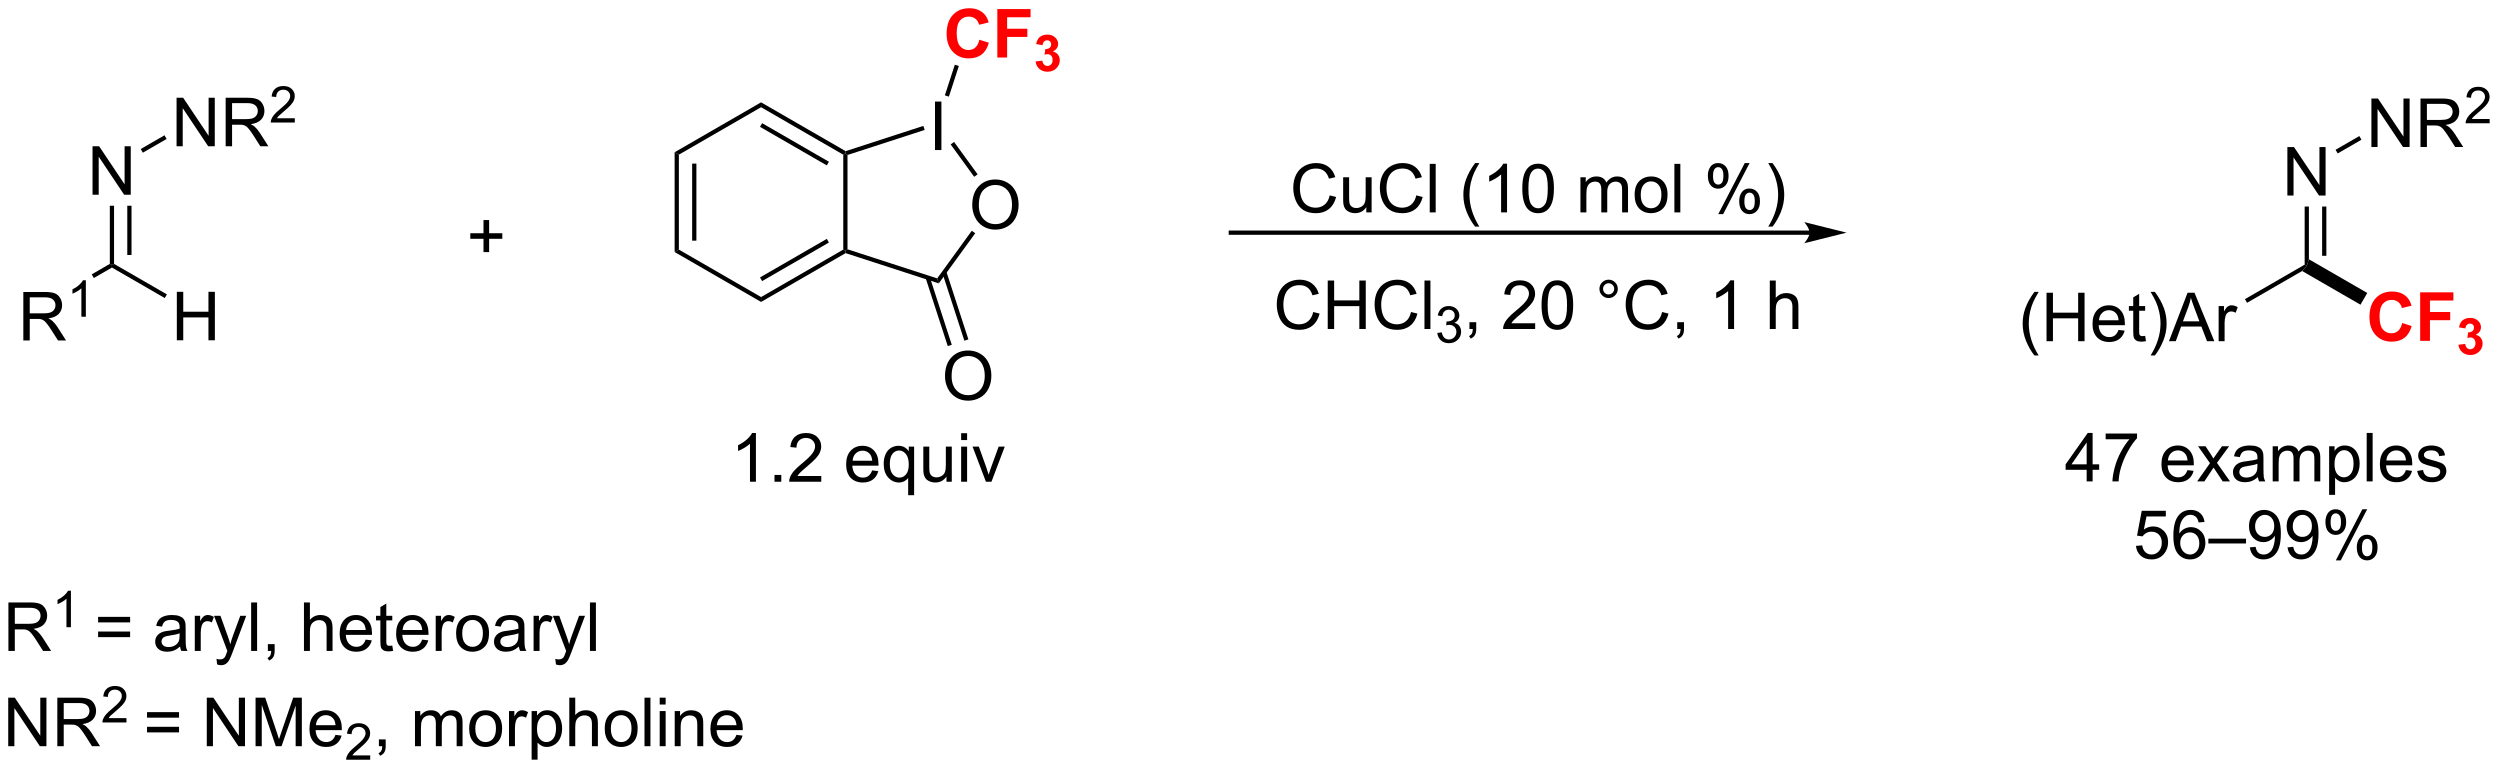<?xml version="1.0" encoding="UTF-8"?>
<!DOCTYPE svg PUBLIC '-//W3C//DTD SVG 1.0//EN'
          'http://www.w3.org/TR/2001/REC-SVG-20010904/DTD/svg10.dtd'>
<svg stroke-dasharray="none" shape-rendering="auto" xmlns="http://www.w3.org/2000/svg" font-family="'Dialog'" text-rendering="auto" width="810" fill-opacity="1" color-interpolation="auto" color-rendering="auto" preserveAspectRatio="xMidYMid meet" font-size="12px" viewBox="0 0 810 249" fill="black" xmlns:xlink="http://www.w3.org/1999/xlink" stroke="black" image-rendering="auto" stroke-miterlimit="10" stroke-linecap="square" stroke-linejoin="miter" font-style="normal" stroke-width="1" height="249" stroke-dashoffset="0" font-weight="normal" stroke-opacity="1"
><!--Generated by the Batik Graphics2D SVG Generator--><defs id="genericDefs"
  /><g
  ><defs id="defs1"
    ><clipPath clipPathUnits="userSpaceOnUse" id="clipPath1"
      ><path d="M1.273 1.614 L304.758 1.614 L304.758 94.916 L1.273 94.916 L1.273 1.614 Z"
      /></clipPath
      ><clipPath clipPathUnits="userSpaceOnUse" id="clipPath2"
      ><path d="M-0.363 22.114 L-0.363 112.822 L294.684 112.822 L294.684 22.114 Z"
      /></clipPath
    ></defs
    ><g transform="scale(2.667,2.667) translate(-1.273,-1.614) matrix(1.029,0,0,1.029,1.646,-21.133)"
    ><path d="M245.991 78.943 L245.991 77.571 L243.506 77.571 L243.506 76.928 L246.121 73.217 L246.694 73.217 L246.694 76.928 L247.467 76.928 L247.467 77.571 L246.694 77.571 L246.694 78.943 L245.991 78.943 ZM245.991 76.928 L245.991 74.344 L244.199 76.928 L245.991 76.928 ZM248.234 73.967 L248.234 73.29 L251.94 73.29 L251.94 73.837 Q251.393 74.42 250.857 75.386 Q250.32 76.35 250.026 77.368 Q249.815 78.087 249.758 78.943 L249.034 78.943 Q249.047 78.266 249.299 77.311 Q249.554 76.352 250.029 75.464 Q250.502 74.576 251.039 73.967 L248.234 73.967 ZM257.893 77.607 L258.62 77.696 Q258.448 78.334 257.982 78.686 Q257.518 79.037 256.797 79.037 Q255.885 79.037 255.351 78.477 Q254.82 77.915 254.82 76.904 Q254.82 75.857 255.359 75.279 Q255.898 74.701 256.758 74.701 Q257.588 74.701 258.114 75.269 Q258.643 75.834 258.643 76.86 Q258.643 76.922 258.64 77.047 L255.547 77.047 Q255.586 77.732 255.932 78.097 Q256.281 78.459 256.799 78.459 Q257.187 78.459 257.461 78.256 Q257.734 78.053 257.893 77.607 ZM255.586 76.469 L257.901 76.469 Q257.854 75.946 257.635 75.686 Q257.299 75.279 256.765 75.279 Q256.281 75.279 255.95 75.605 Q255.62 75.928 255.586 76.469 ZM259.035 78.943 L260.551 76.787 L259.147 74.795 L260.027 74.795 L260.663 75.766 Q260.842 76.045 260.952 76.232 Q261.123 75.975 261.269 75.774 L261.967 74.795 L262.808 74.795 L261.373 76.748 L262.918 78.943 L262.053 78.943 L261.202 77.654 L260.975 77.305 L259.887 78.943 L259.035 78.943 ZM266.209 78.43 Q265.819 78.764 265.457 78.902 Q265.098 79.037 264.683 79.037 Q263.998 79.037 263.631 78.704 Q263.264 78.368 263.264 77.85 Q263.264 77.545 263.402 77.292 Q263.543 77.04 263.767 76.889 Q263.991 76.735 264.272 76.657 Q264.48 76.602 264.897 76.553 Q265.748 76.451 266.152 76.311 Q266.155 76.165 266.155 76.126 Q266.155 75.696 265.957 75.521 Q265.686 75.282 265.155 75.282 Q264.66 75.282 264.423 75.456 Q264.186 75.631 264.074 76.071 L263.387 75.977 Q263.48 75.537 263.694 75.266 Q263.91 74.993 264.316 74.847 Q264.723 74.701 265.256 74.701 Q265.788 74.701 266.118 74.826 Q266.452 74.951 266.608 75.141 Q266.764 75.329 266.827 75.618 Q266.863 75.797 266.863 76.266 L266.863 77.204 Q266.863 78.186 266.907 78.446 Q266.952 78.704 267.084 78.943 L266.35 78.943 Q266.241 78.725 266.209 78.43 ZM266.152 76.86 Q265.769 77.016 265.004 77.126 Q264.569 77.188 264.389 77.266 Q264.209 77.344 264.111 77.495 Q264.014 77.646 264.014 77.829 Q264.014 78.11 264.228 78.297 Q264.441 78.485 264.85 78.485 Q265.256 78.485 265.571 78.308 Q265.889 78.131 266.038 77.821 Q266.152 77.584 266.152 77.118 L266.152 76.86 ZM267.953 78.943 L267.953 74.795 L268.581 74.795 L268.581 75.376 Q268.776 75.071 269.099 74.886 Q269.424 74.701 269.838 74.701 Q270.299 74.701 270.594 74.894 Q270.89 75.084 271.01 75.428 Q271.502 74.701 272.291 74.701 Q272.909 74.701 273.239 75.042 Q273.573 75.383 273.573 76.094 L273.573 78.943 L272.875 78.943 L272.875 76.329 Q272.875 75.907 272.805 75.722 Q272.737 75.537 272.557 75.425 Q272.377 75.311 272.135 75.311 Q271.698 75.311 271.409 75.602 Q271.12 75.891 271.12 76.532 L271.12 78.943 L270.416 78.943 L270.416 76.248 Q270.416 75.779 270.245 75.545 Q270.073 75.311 269.682 75.311 Q269.385 75.311 269.133 75.467 Q268.883 75.623 268.768 75.925 Q268.656 76.225 268.656 76.79 L268.656 78.943 L267.953 78.943 ZM274.617 80.534 L274.617 74.795 L275.258 74.795 L275.258 75.334 Q275.484 75.016 275.768 74.86 Q276.055 74.701 276.461 74.701 Q276.992 74.701 277.398 74.975 Q277.805 75.248 278.01 75.745 Q278.219 76.243 278.219 76.837 Q278.219 77.475 277.989 77.985 Q277.76 78.493 277.325 78.766 Q276.89 79.037 276.409 79.037 Q276.057 79.037 275.779 78.889 Q275.5 78.74 275.32 78.514 L275.32 80.534 L274.617 80.534 ZM275.252 76.891 Q275.252 77.693 275.575 78.076 Q275.901 78.459 276.362 78.459 Q276.831 78.459 277.164 78.063 Q277.5 77.665 277.5 76.834 Q277.5 76.04 277.172 75.646 Q276.846 75.251 276.393 75.251 Q275.945 75.251 275.599 75.672 Q275.252 76.092 275.252 76.891 ZM279.051 78.943 L279.051 73.217 L279.754 73.217 L279.754 78.943 L279.051 78.943 ZM283.682 77.607 L284.409 77.696 Q284.237 78.334 283.771 78.686 Q283.307 79.037 282.586 79.037 Q281.674 79.037 281.14 78.477 Q280.609 77.915 280.609 76.904 Q280.609 75.857 281.148 75.279 Q281.687 74.701 282.547 74.701 Q283.377 74.701 283.904 75.269 Q284.432 75.834 284.432 76.86 Q284.432 76.922 284.43 77.047 L281.336 77.047 Q281.375 77.732 281.721 78.097 Q282.07 78.459 282.588 78.459 Q282.976 78.459 283.25 78.256 Q283.523 78.053 283.682 77.607 ZM281.375 76.469 L283.69 76.469 Q283.643 75.946 283.424 75.686 Q283.088 75.279 282.555 75.279 Q282.07 75.279 281.739 75.605 Q281.409 75.928 281.375 76.469 ZM285.012 77.704 L285.707 77.594 Q285.764 78.014 286.032 78.238 Q286.301 78.459 286.78 78.459 Q287.264 78.459 287.498 78.261 Q287.733 78.063 287.733 77.797 Q287.733 77.561 287.527 77.422 Q287.381 77.329 286.808 77.186 Q286.035 76.99 285.736 76.847 Q285.436 76.704 285.282 76.454 Q285.129 76.201 285.129 75.896 Q285.129 75.618 285.254 75.383 Q285.381 75.146 285.6 74.99 Q285.764 74.868 286.048 74.784 Q286.332 74.701 286.655 74.701 Q287.144 74.701 287.512 74.842 Q287.881 74.982 288.056 75.222 Q288.233 75.462 288.301 75.865 L287.613 75.959 Q287.566 75.639 287.34 75.459 Q287.116 75.279 286.707 75.279 Q286.223 75.279 286.014 75.441 Q285.808 75.6 285.808 75.813 Q285.808 75.951 285.894 76.061 Q285.98 76.172 286.163 76.248 Q286.269 76.287 286.785 76.428 Q287.53 76.626 287.824 76.753 Q288.121 76.881 288.288 77.123 Q288.457 77.365 288.457 77.725 Q288.457 78.076 288.251 78.386 Q288.045 78.696 287.657 78.868 Q287.272 79.037 286.785 79.037 Q285.975 79.037 285.551 78.701 Q285.129 78.365 285.012 77.704 Z" stroke="none" clip-path="url(#clipPath2)"
    /></g
    ><g transform="matrix(2.743,0,0,2.743,0.995,-60.657)"
    ><path d="M251.935 86.593 L252.672 86.531 Q252.756 87.07 253.053 87.341 Q253.352 87.612 253.774 87.612 Q254.282 87.612 254.633 87.229 Q254.985 86.846 254.985 86.213 Q254.985 85.612 254.646 85.265 Q254.31 84.916 253.763 84.916 Q253.422 84.916 253.149 85.073 Q252.875 85.226 252.719 85.471 L252.06 85.385 L252.615 82.445 L255.462 82.445 L255.462 83.117 L253.178 83.117 L252.868 84.656 Q253.383 84.296 253.951 84.296 Q254.701 84.296 255.217 84.817 Q255.732 85.335 255.732 86.151 Q255.732 86.929 255.279 87.494 Q254.727 88.192 253.774 88.192 Q252.993 88.192 252.498 87.755 Q252.006 87.315 251.935 86.593 ZM260.033 83.768 L259.333 83.823 Q259.239 83.408 259.067 83.221 Q258.783 82.921 258.364 82.921 Q258.028 82.921 257.775 83.109 Q257.442 83.351 257.249 83.817 Q257.059 84.281 257.051 85.14 Q257.307 84.752 257.674 84.565 Q258.041 84.377 258.442 84.377 Q259.145 84.377 259.64 84.895 Q260.135 85.414 260.135 86.234 Q260.135 86.773 259.9 87.237 Q259.668 87.698 259.262 87.945 Q258.856 88.192 258.34 88.192 Q257.463 88.192 256.908 87.546 Q256.353 86.898 256.353 85.414 Q256.353 83.752 256.965 82.999 Q257.502 82.343 258.408 82.343 Q259.083 82.343 259.515 82.724 Q259.947 83.101 260.033 83.768 ZM257.161 86.237 Q257.161 86.601 257.314 86.934 Q257.471 87.265 257.747 87.44 Q258.025 87.612 258.33 87.612 Q258.775 87.612 259.096 87.252 Q259.416 86.893 259.416 86.276 Q259.416 85.682 259.098 85.341 Q258.783 84.999 258.301 84.999 Q257.825 84.999 257.491 85.341 Q257.161 85.682 257.161 86.237 ZM260.485 86.304 L260.485 85.737 L264.935 85.737 L264.935 86.304 L260.485 86.304 ZM265.387 86.768 L266.064 86.705 Q266.15 87.182 266.392 87.398 Q266.635 87.612 267.012 87.612 Q267.338 87.612 267.58 87.463 Q267.825 87.315 267.981 87.067 Q268.137 86.82 268.241 86.398 Q268.348 85.976 268.348 85.539 Q268.348 85.492 268.346 85.398 Q268.135 85.734 267.767 85.942 Q267.403 86.151 266.978 86.151 Q266.267 86.151 265.775 85.635 Q265.283 85.119 265.283 84.276 Q265.283 83.406 265.796 82.874 Q266.309 82.343 267.083 82.343 Q267.642 82.343 268.103 82.645 Q268.567 82.945 268.807 83.502 Q269.049 84.057 269.049 85.112 Q269.049 86.21 268.809 86.862 Q268.572 87.51 268.101 87.851 Q267.63 88.192 266.997 88.192 Q266.325 88.192 265.898 87.82 Q265.473 87.445 265.387 86.768 ZM268.267 84.242 Q268.267 83.635 267.945 83.281 Q267.622 82.924 267.168 82.924 Q266.7 82.924 266.351 83.307 Q266.005 83.69 266.005 84.299 Q266.005 84.846 266.335 85.19 Q266.666 85.531 267.15 85.531 Q267.637 85.531 267.952 85.19 Q268.267 84.846 268.267 84.242 ZM269.837 86.768 L270.514 86.705 Q270.599 87.182 270.842 87.398 Q271.084 87.612 271.462 87.612 Q271.787 87.612 272.029 87.463 Q272.274 87.315 272.43 87.067 Q272.587 86.82 272.691 86.398 Q272.797 85.976 272.797 85.539 Q272.797 85.492 272.795 85.398 Q272.584 85.734 272.217 85.942 Q271.852 86.151 271.428 86.151 Q270.717 86.151 270.224 85.635 Q269.732 85.119 269.732 84.276 Q269.732 83.406 270.245 82.874 Q270.758 82.343 271.532 82.343 Q272.092 82.343 272.553 82.645 Q273.016 82.945 273.256 83.502 Q273.498 84.057 273.498 85.112 Q273.498 86.21 273.258 86.862 Q273.021 87.51 272.55 87.851 Q272.079 88.192 271.446 88.192 Q270.774 88.192 270.347 87.82 Q269.922 87.445 269.837 86.768 ZM272.717 84.242 Q272.717 83.635 272.394 83.281 Q272.071 82.924 271.618 82.924 Q271.149 82.924 270.8 83.307 Q270.454 83.69 270.454 84.299 Q270.454 84.846 270.784 85.19 Q271.115 85.531 271.599 85.531 Q272.087 85.531 272.402 85.19 Q272.717 84.846 272.717 84.242 ZM274.314 83.742 Q274.314 83.127 274.622 82.698 Q274.932 82.268 275.517 82.268 Q276.057 82.268 276.408 82.653 Q276.762 83.039 276.762 83.783 Q276.762 84.51 276.406 84.903 Q276.049 85.296 275.525 85.296 Q275.005 85.296 274.658 84.911 Q274.314 84.523 274.314 83.742 ZM275.536 82.752 Q275.275 82.752 275.101 82.979 Q274.926 83.205 274.926 83.812 Q274.926 84.362 275.101 84.588 Q275.278 84.812 275.536 84.812 Q275.801 84.812 275.976 84.585 Q276.15 84.359 276.15 83.757 Q276.15 83.203 275.973 82.979 Q275.799 82.752 275.536 82.752 ZM275.541 88.304 L278.674 82.268 L279.244 82.268 L276.122 88.304 L275.541 88.304 ZM278.017 86.749 Q278.017 86.132 278.325 85.705 Q278.635 85.276 279.223 85.276 Q279.762 85.276 280.116 85.661 Q280.471 86.046 280.471 86.791 Q280.471 87.518 280.111 87.911 Q279.755 88.304 279.228 88.304 Q278.708 88.304 278.361 87.916 Q278.017 87.526 278.017 86.749 ZM279.244 85.76 Q278.978 85.76 278.804 85.987 Q278.63 86.213 278.63 86.82 Q278.63 87.367 278.804 87.593 Q278.981 87.82 279.239 87.82 Q279.51 87.82 279.682 87.593 Q279.856 87.367 279.856 86.765 Q279.856 86.21 279.679 85.987 Q279.505 85.76 279.244 85.76 Z" stroke="none" clip-path="url(#clipPath2)"
    /></g
    ><g transform="matrix(2.743,0,0,2.743,0.995,-60.657)"
    ><path d="M2.393 62.328 L2.393 56.601 L4.933 56.601 Q5.698 56.601 6.097 56.755 Q6.495 56.908 6.732 57.299 Q6.972 57.69 6.972 58.164 Q6.972 58.773 6.576 59.192 Q6.183 59.609 5.357 59.721 Q5.659 59.867 5.815 60.007 Q6.146 60.312 6.443 60.768 L7.44 62.328 L6.487 62.328 L5.729 61.135 Q5.396 60.619 5.18 60.346 Q4.966 60.072 4.797 59.963 Q4.628 59.854 4.451 59.812 Q4.323 59.783 4.029 59.783 L3.151 59.783 L3.151 62.328 L2.393 62.328 ZM3.151 59.127 L4.779 59.127 Q5.3 59.127 5.591 59.02 Q5.886 58.914 6.037 58.677 Q6.19 58.44 6.19 58.164 Q6.19 57.757 5.894 57.497 Q5.599 57.234 4.964 57.234 L3.151 57.234 L3.151 59.127 Z" stroke="none" clip-path="url(#clipPath2)"
    /></g
    ><g transform="matrix(2.743,0,0,2.743,0.995,-60.657)"
    ><path d="M9.777 59.528 L9.25 59.528 L9.25 56.166 Q9.058 56.348 8.75 56.53 Q8.441 56.711 8.195 56.803 L8.195 56.293 Q8.636 56.084 8.966 55.789 Q9.298 55.492 9.437 55.215 L9.777 55.215 L9.777 59.528 Z" stroke="none" clip-path="url(#clipPath2)"
    /></g
    ><g transform="matrix(2.743,0,0,2.743,0.995,-60.657)"
    ><path d="M10.72 54.952 L10.47 54.519 L12.609 53.283 L12.859 53.428 L12.859 53.716 Z" stroke="none" clip-path="url(#clipPath2)"
    /></g
    ><g transform="matrix(2.743,0,0,2.743,0.995,-60.657)"
    ><path d="M10.569 45.118 L10.569 39.391 L11.347 39.391 L14.355 43.886 L14.355 39.391 L15.082 39.391 L15.082 45.118 L14.303 45.118 L11.295 40.618 L11.295 45.118 L10.569 45.118 Z" stroke="none" clip-path="url(#clipPath2)"
    /></g
    ><g transform="matrix(2.743,0,0,2.743,0.995,-60.657)"
    ><path d="M13.109 53.283 L12.859 53.428 L12.609 53.283 L12.609 46.418 L13.109 46.418 ZM15.172 52.237 L15.172 46.418 L14.672 46.418 L14.672 52.237 Z" stroke="none" clip-path="url(#clipPath2)"
    /></g
    ><g transform="matrix(2.743,0,0,2.743,0.995,-60.657)"
    ><path d="M20.525 62.308 L20.525 56.581 L21.282 56.581 L21.282 58.933 L24.259 58.933 L24.259 56.581 L25.017 56.581 L25.017 62.308 L24.259 62.308 L24.259 59.607 L21.282 59.607 L21.282 62.308 L20.525 62.308 Z" stroke="none" clip-path="url(#clipPath2)"
    /></g
    ><g transform="matrix(2.743,0,0,2.743,0.995,-60.657)"
    ><path d="M12.859 53.716 L12.859 53.428 L13.109 53.283 L19.35 56.886 L19.1 57.319 Z" stroke="none" clip-path="url(#clipPath2)"
    /></g
    ><g transform="matrix(2.743,0,0,2.743,0.995,-60.657)"
    ><path d="M20.493 39.388 L20.493 33.661 L21.272 33.661 L24.28 38.156 L24.28 33.661 L25.006 33.661 L25.006 39.388 L24.228 39.388 L21.22 34.888 L21.22 39.388 L20.493 39.388 ZM26.292 39.388 L26.292 33.661 L28.831 33.661 Q29.596 33.661 29.995 33.815 Q30.393 33.968 30.63 34.359 Q30.87 34.749 30.87 35.223 Q30.87 35.833 30.474 36.252 Q30.081 36.669 29.255 36.781 Q29.557 36.927 29.713 37.067 Q30.044 37.372 30.341 37.828 L31.338 39.388 L30.385 39.388 L29.628 38.195 Q29.294 37.679 29.078 37.406 Q28.864 37.132 28.695 37.023 Q28.526 36.913 28.349 36.872 Q28.221 36.843 27.927 36.843 L27.049 36.843 L27.049 39.388 L26.292 39.388 ZM27.049 36.187 L28.677 36.187 Q29.198 36.187 29.489 36.08 Q29.784 35.973 29.935 35.736 Q30.088 35.499 30.088 35.223 Q30.088 34.817 29.792 34.557 Q29.497 34.294 28.862 34.294 L27.049 34.294 L27.049 36.187 Z" stroke="none" clip-path="url(#clipPath2)"
    /></g
    ><g transform="matrix(2.743,0,0,2.743,0.995,-60.657)"
    ><path d="M34.46 36.08 L34.46 36.587 L31.62 36.587 Q31.614 36.396 31.683 36.22 Q31.79 35.931 32.029 35.65 Q32.269 35.369 32.72 35 Q33.419 34.425 33.665 34.09 Q33.911 33.754 33.911 33.455 Q33.911 33.142 33.687 32.927 Q33.464 32.711 33.103 32.711 Q32.722 32.711 32.493 32.939 Q32.265 33.168 32.263 33.572 L31.72 33.517 Q31.777 32.91 32.14 32.593 Q32.503 32.275 33.114 32.275 Q33.734 32.275 34.093 32.619 Q34.454 32.961 34.454 33.466 Q34.454 33.724 34.349 33.974 Q34.243 34.222 33.997 34.498 Q33.753 34.773 33.185 35.254 Q32.71 35.652 32.575 35.794 Q32.441 35.937 32.353 36.08 L34.46 36.08 Z" stroke="none" clip-path="url(#clipPath2)"
    /></g
    ><g transform="matrix(2.743,0,0,2.743,0.995,-60.657)"
    ><path d="M16.509 40.149 L16.259 39.716 L19.068 38.094 L19.318 38.527 Z" stroke="none" clip-path="url(#clipPath2)"
    /></g
    ><g transform="matrix(2.743,0,0,2.743,0.995,-60.657)"
    ><path d="M213.377 49.344 L145.018 49.344 L144.768 49.344 L144.768 49.844 L145.018 49.844 L213.377 49.844 L213.627 49.844 L213.627 49.344 L213.377 49.344 ZM217.752 49.594 L212.752 48.344 C212.752 48.344 213.377 49.047 213.377 49.594 C213.377 50.141 212.752 50.844 212.752 50.844 Z" stroke="none" clip-path="url(#clipPath2)"
    /></g
    ><g transform="matrix(2.743,0,0,2.743,0.995,-60.657)"
    ><path d="M56.748 51.891 L56.748 50.32 L55.189 50.32 L55.189 49.664 L56.748 49.664 L56.748 48.107 L57.413 48.107 L57.413 49.664 L58.97 49.664 L58.97 50.32 L57.413 50.32 L57.413 51.891 L56.748 51.891 Z" stroke="none" clip-path="url(#clipPath2)"
    /></g
    ><g transform="matrix(2.743,0,0,2.743,0.995,-60.657)"
    ><path d="M79.324 40.095 L79.824 40.384 L79.824 51.595 L79.324 51.884 ZM81.394 41.435 L81.394 50.544 L81.894 50.544 L81.894 41.435 Z" stroke="none" clip-path="url(#clipPath2)"
    /></g
    ><g transform="matrix(2.743,0,0,2.743,0.995,-60.657)"
    ><path d="M79.324 51.884 L79.824 51.595 L89.534 57.201 L89.534 57.778 Z" stroke="none" clip-path="url(#clipPath2)"
    /></g
    ><g transform="matrix(2.743,0,0,2.743,0.995,-60.657)"
    ><path d="M89.534 57.778 L89.534 57.201 L99.243 51.595 L99.493 51.74 L99.522 52.012 ZM89.659 55.316 L97.548 50.761 L97.298 50.328 L89.409 54.883 Z" stroke="none" clip-path="url(#clipPath2)"
    /></g
    ><g transform="matrix(2.743,0,0,2.743,0.995,-60.657)"
    ><path d="M99.743 51.558 L99.493 51.74 L99.243 51.595 L99.243 40.384 L99.493 40.24 L99.743 40.421 Z" stroke="none" clip-path="url(#clipPath2)"
    /></g
    ><g transform="matrix(2.743,0,0,2.743,0.995,-60.657)"
    ><path d="M99.522 39.967 L99.493 40.24 L99.243 40.384 L89.534 34.778 L89.534 34.201 ZM97.548 41.218 L89.659 36.663 L89.409 37.096 L97.298 41.651 Z" stroke="none" clip-path="url(#clipPath2)"
    /></g
    ><g transform="matrix(2.743,0,0,2.743,0.995,-60.657)"
    ><path d="M89.534 34.201 L89.534 34.778 L79.824 40.384 L79.324 40.095 Z" stroke="none" clip-path="url(#clipPath2)"
    /></g
    ><g transform="matrix(2.743,0,0,2.743,0.995,-60.657)"
    ><path d="M114.478 46.35 Q114.478 44.923 115.243 44.119 Q116.009 43.312 117.22 43.312 Q118.011 43.312 118.647 43.692 Q119.285 44.069 119.618 44.746 Q119.954 45.423 119.954 46.283 Q119.954 47.155 119.603 47.843 Q119.251 48.53 118.605 48.884 Q117.962 49.239 117.215 49.239 Q116.407 49.239 115.769 48.848 Q115.134 48.455 114.806 47.78 Q114.478 47.103 114.478 46.35 ZM115.259 46.361 Q115.259 47.397 115.814 47.994 Q116.371 48.587 117.212 48.587 Q118.066 48.587 118.618 47.986 Q119.173 47.384 119.173 46.28 Q119.173 45.58 118.936 45.059 Q118.699 44.538 118.243 44.252 Q117.79 43.962 117.222 43.962 Q116.418 43.962 115.837 44.517 Q115.259 45.069 115.259 46.361 Z" stroke="none" clip-path="url(#clipPath2)"
    /></g
    ><g transform="matrix(2.743,0,0,2.743,0.995,-60.657)"
    ><path d="M110.078 39.836 L110.078 34.109 L110.835 34.109 L110.835 39.836 L110.078 39.836 Z" stroke="none" clip-path="url(#clipPath2)"
    /></g
    ><g transform="matrix(2.743,0,0,2.743,0.995,-60.657)"
    ><path d="M99.522 52.012 L99.493 51.74 L99.743 51.558 L110.335 54.999 L110.526 55.587 Z" stroke="none" clip-path="url(#clipPath2)"
    /></g
    ><g transform="matrix(2.743,0,0,2.743,0.995,-60.657)"
    ><path d="M110.526 55.587 L110.335 54.999 L114.424 49.37 L114.829 49.664 Z" stroke="none" clip-path="url(#clipPath2)"
    /></g
    ><g transform="matrix(2.743,0,0,2.743,0.995,-60.657)"
    ><path d="M115.111 42.703 L114.706 42.997 L111.928 39.173 L112.332 38.879 Z" stroke="none" clip-path="url(#clipPath2)"
    /></g
    ><g transform="matrix(2.743,0,0,2.743,0.995,-60.657)"
    ><path d="M108.703 36.984 L108.857 37.46 L99.743 40.421 L99.493 40.24 L99.522 39.967 Z" stroke="none" clip-path="url(#clipPath2)"
    /></g
    ><g fill="red" transform="matrix(2.743,0,0,2.743,0.995,-60.657)" stroke="red"
    ><path d="M115.319 26.805 L116.439 27.162 Q116.181 28.099 115.582 28.555 Q114.983 29.011 114.061 29.011 Q112.921 29.011 112.186 28.232 Q111.452 27.451 111.452 26.099 Q111.452 24.669 112.189 23.878 Q112.928 23.086 114.131 23.086 Q115.181 23.086 115.837 23.709 Q116.228 24.076 116.423 24.763 L115.28 25.037 Q115.178 24.591 114.855 24.334 Q114.532 24.076 114.072 24.076 Q113.436 24.076 113.038 24.534 Q112.642 24.99 112.642 26.013 Q112.642 27.099 113.032 27.56 Q113.423 28.021 114.048 28.021 Q114.509 28.021 114.84 27.729 Q115.173 27.435 115.319 26.805 ZM117.44 28.912 L117.44 23.185 L121.365 23.185 L121.365 24.154 L118.596 24.154 L118.596 25.508 L120.987 25.508 L120.987 26.477 L118.596 26.477 L118.596 28.912 L117.44 28.912 Z" stroke="none" clip-path="url(#clipPath2)"
    /></g
    ><g fill="red" transform="matrix(2.743,0,0,2.743,0.995,-60.657)" stroke="red"
    ><path d="M121.962 29.371 L122.759 29.275 Q122.796 29.58 122.962 29.742 Q123.13 29.902 123.368 29.902 Q123.622 29.902 123.796 29.709 Q123.972 29.516 123.972 29.188 Q123.972 28.877 123.804 28.695 Q123.638 28.514 123.398 28.514 Q123.239 28.514 123.019 28.574 L123.111 27.904 Q123.445 27.912 123.62 27.76 Q123.796 27.605 123.796 27.35 Q123.796 27.133 123.667 27.004 Q123.538 26.875 123.323 26.875 Q123.112 26.875 122.962 27.021 Q122.814 27.168 122.782 27.449 L122.023 27.32 Q122.103 26.932 122.261 26.699 Q122.421 26.465 122.706 26.332 Q122.993 26.199 123.347 26.199 Q123.954 26.199 124.32 26.586 Q124.622 26.902 124.622 27.301 Q124.622 27.865 124.003 28.203 Q124.372 28.281 124.593 28.557 Q124.816 28.832 124.816 29.223 Q124.816 29.787 124.401 30.188 Q123.989 30.586 123.374 30.586 Q122.79 30.586 122.405 30.25 Q122.023 29.914 121.962 29.371 Z" stroke="none" clip-path="url(#clipPath2)"
    /></g
    ><g transform="matrix(2.743,0,0,2.743,0.995,-60.657)"
    ><path d="M111.719 33.529 L111.243 33.375 L112.42 29.754 L112.895 29.908 Z" stroke="none" clip-path="url(#clipPath2)"
    /></g
    ><g transform="matrix(2.743,0,0,2.743,0.995,-60.657)"
    ><path d="M111.259 66.553 Q111.259 65.126 112.025 64.322 Q112.791 63.514 114.002 63.514 Q114.793 63.514 115.429 63.895 Q116.067 64.272 116.4 64.949 Q116.736 65.626 116.736 66.486 Q116.736 67.358 116.384 68.046 Q116.033 68.733 115.387 69.087 Q114.744 69.441 113.996 69.441 Q113.189 69.441 112.551 69.051 Q111.916 68.657 111.588 67.983 Q111.259 67.306 111.259 66.553 ZM112.041 66.564 Q112.041 67.6 112.595 68.197 Q113.153 68.79 113.994 68.79 Q114.848 68.79 115.4 68.189 Q115.955 67.587 115.955 66.483 Q115.955 65.782 115.718 65.262 Q115.481 64.741 115.025 64.454 Q114.572 64.165 114.004 64.165 Q113.2 64.165 112.619 64.72 Q112.041 65.272 112.041 66.564 Z" stroke="none" clip-path="url(#clipPath2)"
    /></g
    ><g transform="matrix(2.743,0,0,2.743,0.995,-60.657)"
    ><path d="M108.98 54.977 L111.585 62.993 L112.06 62.839 L109.455 54.822 ZM110.942 54.339 L113.547 62.356 L114.022 62.202 L111.417 54.185 Z" stroke="none" clip-path="url(#clipPath2)"
    /></g
    ><g transform="matrix(2.743,0,0,2.743,0.995,-60.657)"
    ><path d="M88.926 79.012 L88.223 79.012 L88.223 74.53 Q87.967 74.773 87.556 75.015 Q87.144 75.257 86.816 75.379 L86.816 74.7 Q87.405 74.421 87.845 74.028 Q88.288 73.632 88.473 73.262 L88.926 73.262 L88.926 79.012 ZM91.12 79.012 L91.12 78.21 L91.922 78.21 L91.922 79.012 L91.12 79.012 ZM96.644 78.335 L96.644 79.012 L92.858 79.012 Q92.85 78.757 92.941 78.523 Q93.085 78.137 93.402 77.762 Q93.723 77.387 94.324 76.895 Q95.257 76.129 95.585 75.681 Q95.913 75.234 95.913 74.835 Q95.913 74.418 95.613 74.132 Q95.316 73.843 94.835 73.843 Q94.327 73.843 94.022 74.148 Q93.717 74.452 93.715 74.991 L92.991 74.918 Q93.066 74.109 93.551 73.687 Q94.035 73.262 94.85 73.262 Q95.676 73.262 96.155 73.721 Q96.637 74.176 96.637 74.851 Q96.637 75.195 96.496 75.528 Q96.356 75.859 96.027 76.226 Q95.702 76.593 94.944 77.234 Q94.311 77.765 94.132 77.955 Q93.952 78.145 93.835 78.335 L96.644 78.335 ZM102.655 77.676 L103.382 77.765 Q103.21 78.403 102.743 78.754 Q102.28 79.106 101.559 79.106 Q100.647 79.106 100.113 78.546 Q99.582 77.984 99.582 76.973 Q99.582 75.926 100.121 75.348 Q100.66 74.77 101.519 74.77 Q102.35 74.77 102.876 75.338 Q103.405 75.903 103.405 76.929 Q103.405 76.991 103.402 77.116 L100.309 77.116 Q100.348 77.801 100.694 78.166 Q101.043 78.528 101.561 78.528 Q101.949 78.528 102.223 78.325 Q102.496 78.122 102.655 77.676 ZM100.348 76.538 L102.663 76.538 Q102.616 76.015 102.397 75.754 Q102.061 75.348 101.527 75.348 Q101.043 75.348 100.712 75.674 Q100.382 75.997 100.348 76.538 ZM106.909 80.603 L106.909 78.57 Q106.745 78.801 106.451 78.955 Q106.156 79.106 105.823 79.106 Q105.086 79.106 104.552 78.517 Q104.018 77.926 104.018 76.898 Q104.018 76.273 104.234 75.778 Q104.453 75.28 104.865 75.025 Q105.276 74.77 105.768 74.77 Q106.539 74.77 106.979 75.418 L106.979 74.864 L107.612 74.864 L107.612 80.603 L106.909 80.603 ZM104.742 76.926 Q104.742 77.726 105.078 78.127 Q105.414 78.528 105.883 78.528 Q106.331 78.528 106.654 78.148 Q106.979 77.765 106.979 76.989 Q106.979 76.161 106.638 75.744 Q106.297 75.325 105.836 75.325 Q105.378 75.325 105.06 75.713 Q104.742 76.101 104.742 76.926 ZM111.434 79.012 L111.434 78.403 Q110.949 79.106 110.116 79.106 Q109.749 79.106 109.431 78.965 Q109.113 78.825 108.957 78.611 Q108.803 78.398 108.741 78.09 Q108.699 77.882 108.699 77.434 L108.699 74.864 L109.402 74.864 L109.402 77.163 Q109.402 77.715 109.444 77.905 Q109.512 78.184 109.725 78.343 Q109.941 78.499 110.257 78.499 Q110.574 78.499 110.85 78.338 Q111.129 78.176 111.243 77.898 Q111.358 77.616 111.358 77.085 L111.358 74.864 L112.061 74.864 L112.061 79.012 L111.434 79.012 ZM113.167 74.093 L113.167 73.286 L113.87 73.286 L113.87 74.093 L113.167 74.093 ZM113.167 79.012 L113.167 74.864 L113.87 74.864 L113.87 79.012 L113.167 79.012 ZM116.092 79.012 L114.514 74.864 L115.257 74.864 L116.147 77.348 Q116.293 77.749 116.413 78.184 Q116.507 77.856 116.676 77.395 L117.598 74.864 L118.319 74.864 L116.749 79.012 L116.092 79.012 Z" stroke="none" clip-path="url(#clipPath2)"
    /></g
    ><g transform="matrix(2.743,0,0,2.743,0.995,-60.657)"
    ><path d="M156.702 45.191 L157.459 45.381 Q157.222 46.316 156.603 46.808 Q155.983 47.297 155.09 47.297 Q154.163 47.297 153.582 46.92 Q153.004 46.542 152.699 45.829 Q152.397 45.113 152.397 44.292 Q152.397 43.396 152.738 42.732 Q153.082 42.066 153.712 41.719 Q154.342 41.373 155.1 41.373 Q155.959 41.373 156.546 41.81 Q157.131 42.248 157.363 43.042 L156.616 43.217 Q156.418 42.592 156.038 42.308 Q155.66 42.021 155.084 42.021 Q154.426 42.021 153.98 42.339 Q153.538 42.654 153.358 43.188 Q153.178 43.722 153.178 44.287 Q153.178 45.019 153.392 45.563 Q153.605 46.107 154.053 46.378 Q154.504 46.646 155.027 46.646 Q155.663 46.646 156.103 46.279 Q156.546 45.912 156.702 45.191 ZM161.023 47.199 L161.023 46.589 Q160.539 47.292 159.706 47.292 Q159.338 47.292 159.021 47.152 Q158.703 47.011 158.547 46.797 Q158.393 46.584 158.331 46.277 Q158.289 46.068 158.289 45.62 L158.289 43.05 L158.992 43.05 L158.992 45.349 Q158.992 45.902 159.034 46.092 Q159.101 46.37 159.315 46.529 Q159.531 46.685 159.846 46.685 Q160.164 46.685 160.44 46.524 Q160.719 46.363 160.833 46.084 Q160.948 45.803 160.948 45.271 L160.948 43.05 L161.651 43.05 L161.651 47.199 L161.023 47.199 ZM166.928 45.191 L167.686 45.381 Q167.449 46.316 166.829 46.808 Q166.209 47.297 165.316 47.297 Q164.389 47.297 163.809 46.92 Q163.23 46.542 162.926 45.829 Q162.624 45.113 162.624 44.292 Q162.624 43.396 162.965 42.732 Q163.309 42.066 163.939 41.719 Q164.569 41.373 165.327 41.373 Q166.186 41.373 166.772 41.81 Q167.358 42.248 167.59 43.042 L166.842 43.217 Q166.644 42.592 166.264 42.308 Q165.887 42.021 165.311 42.021 Q164.652 42.021 164.207 42.339 Q163.764 42.654 163.584 43.188 Q163.405 43.722 163.405 44.287 Q163.405 45.019 163.618 45.563 Q163.832 46.107 164.28 46.378 Q164.73 46.646 165.254 46.646 Q165.889 46.646 166.329 46.279 Q166.772 45.912 166.928 45.191 ZM168.516 47.199 L168.516 41.472 L169.219 41.472 L169.219 47.199 L168.516 47.199 ZM173.875 48.883 Q173.292 48.149 172.888 47.165 Q172.487 46.178 172.487 45.123 Q172.487 44.193 172.789 43.342 Q173.141 42.355 173.875 41.373 L174.377 41.373 Q173.906 42.185 173.752 42.534 Q173.516 43.074 173.377 43.659 Q173.211 44.389 173.211 45.128 Q173.211 47.006 174.377 48.883 L173.875 48.883 ZM177.648 47.199 L176.945 47.199 L176.945 42.717 Q176.69 42.959 176.279 43.201 Q175.867 43.443 175.539 43.566 L175.539 42.886 Q176.127 42.607 176.568 42.214 Q177.01 41.818 177.195 41.449 L177.648 41.449 L177.648 47.199 ZM179.449 44.373 Q179.449 43.357 179.657 42.74 Q179.866 42.12 180.277 41.784 Q180.691 41.449 181.316 41.449 Q181.777 41.449 182.124 41.633 Q182.472 41.818 182.699 42.17 Q182.926 42.519 183.053 43.021 Q183.184 43.521 183.184 44.373 Q183.184 45.381 182.975 46.001 Q182.769 46.62 182.355 46.959 Q181.944 47.297 181.316 47.297 Q180.488 47.297 180.014 46.701 Q179.449 45.988 179.449 44.373 ZM180.171 44.373 Q180.171 45.784 180.501 46.251 Q180.832 46.717 181.316 46.717 Q181.801 46.717 182.129 46.248 Q182.459 45.779 182.459 44.373 Q182.459 42.959 182.129 42.495 Q181.801 42.029 181.309 42.029 Q180.824 42.029 180.535 42.441 Q180.171 42.964 180.171 44.373 ZM186.316 47.199 L186.316 43.05 L186.944 43.05 L186.944 43.631 Q187.139 43.326 187.462 43.141 Q187.788 42.956 188.202 42.956 Q188.663 42.956 188.957 43.149 Q189.254 43.339 189.374 43.683 Q189.866 42.956 190.655 42.956 Q191.272 42.956 191.603 43.297 Q191.936 43.639 191.936 44.349 L191.936 47.199 L191.238 47.199 L191.238 44.584 Q191.238 44.162 191.168 43.977 Q191.1 43.792 190.921 43.68 Q190.741 43.566 190.499 43.566 Q190.061 43.566 189.772 43.857 Q189.483 44.146 189.483 44.787 L189.483 47.199 L188.78 47.199 L188.78 44.503 Q188.78 44.034 188.608 43.8 Q188.436 43.566 188.046 43.566 Q187.749 43.566 187.496 43.722 Q187.246 43.878 187.131 44.18 Q187.019 44.48 187.019 45.045 L187.019 47.199 L186.316 47.199 ZM192.717 45.123 Q192.717 43.972 193.358 43.417 Q193.894 42.956 194.663 42.956 Q195.519 42.956 196.061 43.516 Q196.605 44.076 196.605 45.066 Q196.605 45.865 196.363 46.326 Q196.124 46.784 195.665 47.04 Q195.207 47.292 194.663 47.292 Q193.793 47.292 193.254 46.735 Q192.717 46.175 192.717 45.123 ZM193.441 45.123 Q193.441 45.92 193.788 46.318 Q194.137 46.714 194.663 46.714 Q195.186 46.714 195.532 46.316 Q195.881 45.917 195.881 45.099 Q195.881 44.331 195.532 43.935 Q195.184 43.537 194.663 43.537 Q194.137 43.537 193.788 43.933 Q193.441 44.326 193.441 45.123 ZM197.414 47.199 L197.414 41.472 L198.117 41.472 L198.117 47.199 L197.414 47.199 ZM201.367 42.847 Q201.367 42.232 201.674 41.803 Q201.984 41.373 202.57 41.373 Q203.109 41.373 203.461 41.758 Q203.815 42.144 203.815 42.889 Q203.815 43.615 203.458 44.008 Q203.101 44.402 202.578 44.402 Q202.057 44.402 201.711 44.016 Q201.367 43.628 201.367 42.847 ZM202.588 41.857 Q202.328 41.857 202.154 42.084 Q201.979 42.31 201.979 42.917 Q201.979 43.467 202.154 43.693 Q202.331 43.917 202.588 43.917 Q202.854 43.917 203.029 43.691 Q203.203 43.464 203.203 42.863 Q203.203 42.308 203.026 42.084 Q202.851 41.857 202.588 41.857 ZM202.594 47.409 L205.726 41.373 L206.297 41.373 L203.174 47.409 L202.594 47.409 ZM205.07 45.855 Q205.07 45.238 205.377 44.81 Q205.687 44.381 206.276 44.381 Q206.815 44.381 207.169 44.766 Q207.523 45.152 207.523 45.896 Q207.523 46.623 207.164 47.016 Q206.807 47.409 206.281 47.409 Q205.76 47.409 205.414 47.021 Q205.07 46.631 205.07 45.855 ZM206.297 44.865 Q206.031 44.865 205.857 45.092 Q205.682 45.318 205.682 45.925 Q205.682 46.472 205.857 46.699 Q206.034 46.925 206.292 46.925 Q206.562 46.925 206.734 46.699 Q206.909 46.472 206.909 45.87 Q206.909 45.316 206.732 45.092 Q206.557 44.865 206.297 44.865 ZM209.004 48.883 L208.499 48.883 Q209.668 47.006 209.668 45.128 Q209.668 44.394 209.499 43.67 Q209.366 43.084 209.129 42.545 Q208.975 42.193 208.499 41.373 L209.004 41.373 Q209.738 42.355 210.09 43.342 Q210.389 44.193 210.389 45.123 Q210.389 46.178 209.986 47.165 Q209.582 48.149 209.004 48.883 Z" stroke="none" clip-path="url(#clipPath2)"
    /></g
    ><g transform="matrix(2.743,0,0,2.743,0.995,-60.657)"
    ><path d="M154.752 58.967 L155.51 59.157 Q155.273 60.092 154.653 60.584 Q154.033 61.074 153.14 61.074 Q152.213 61.074 151.632 60.696 Q151.054 60.318 150.749 59.605 Q150.447 58.889 150.447 58.068 Q150.447 57.172 150.788 56.508 Q151.132 55.842 151.762 55.495 Q152.392 55.149 153.15 55.149 Q154.01 55.149 154.595 55.587 Q155.181 56.024 155.413 56.818 L154.666 56.993 Q154.468 56.368 154.088 56.084 Q153.71 55.797 153.135 55.797 Q152.476 55.797 152.03 56.115 Q151.588 56.43 151.408 56.964 Q151.228 57.498 151.228 58.063 Q151.228 58.795 151.442 59.339 Q151.655 59.883 152.103 60.154 Q152.554 60.422 153.077 60.422 Q153.713 60.422 154.153 60.055 Q154.595 59.688 154.752 58.967 ZM156.467 60.974 L156.467 55.248 L157.224 55.248 L157.224 57.599 L160.201 57.599 L160.201 55.248 L160.959 55.248 L160.959 60.974 L160.201 60.974 L160.201 58.274 L157.224 58.274 L157.224 60.974 L156.467 60.974 ZM166.306 58.967 L167.064 59.157 Q166.827 60.092 166.208 60.584 Q165.588 61.074 164.694 61.074 Q163.767 61.074 163.187 60.696 Q162.608 60.318 162.304 59.605 Q162.002 58.889 162.002 58.068 Q162.002 57.172 162.343 56.508 Q162.687 55.842 163.317 55.495 Q163.947 55.149 164.705 55.149 Q165.564 55.149 166.15 55.587 Q166.736 56.024 166.968 56.818 L166.22 56.993 Q166.023 56.368 165.642 56.084 Q165.265 55.797 164.689 55.797 Q164.03 55.797 163.585 56.115 Q163.142 56.43 162.963 56.964 Q162.783 57.498 162.783 58.063 Q162.783 58.795 162.996 59.339 Q163.21 59.883 163.658 60.154 Q164.108 60.422 164.632 60.422 Q165.267 60.422 165.708 60.055 Q166.15 59.688 166.306 58.967 ZM167.894 60.974 L167.894 55.248 L168.597 55.248 L168.597 60.974 L167.894 60.974 Z" stroke="none" clip-path="url(#clipPath2)"
    /></g
    ><g transform="matrix(2.743,0,0,2.743,0.995,-60.657)"
    ><path d="M169.41 61.44 L169.937 61.369 Q170.029 61.819 170.246 62.016 Q170.465 62.213 170.779 62.213 Q171.15 62.213 171.406 61.955 Q171.664 61.697 171.664 61.317 Q171.664 60.953 171.426 60.719 Q171.189 60.483 170.822 60.483 Q170.674 60.483 170.451 60.541 L170.51 60.078 Q170.562 60.084 170.594 60.084 Q170.931 60.084 171.201 59.908 Q171.47 59.733 171.47 59.365 Q171.47 59.077 171.273 58.887 Q171.078 58.696 170.767 58.696 Q170.459 58.696 170.254 58.889 Q170.049 59.082 169.99 59.469 L169.463 59.375 Q169.56 58.844 169.902 58.553 Q170.246 58.262 170.756 58.262 Q171.107 58.262 171.402 58.412 Q171.699 58.563 171.855 58.825 Q172.012 59.084 172.012 59.377 Q172.012 59.657 171.861 59.885 Q171.713 60.114 171.42 60.248 Q171.801 60.336 172.012 60.614 Q172.222 60.889 172.222 61.305 Q172.222 61.867 171.812 62.26 Q171.402 62.651 170.775 62.651 Q170.211 62.651 169.836 62.315 Q169.463 61.977 169.41 61.44 Z" stroke="none" clip-path="url(#clipPath2)"
    /></g
    ><g transform="matrix(2.743,0,0,2.743,0.995,-60.657)"
    ><path d="M173.206 60.974 L173.206 60.172 L174.008 60.172 L174.008 60.974 Q174.008 61.417 173.852 61.688 Q173.695 61.959 173.354 62.107 L173.159 61.808 Q173.383 61.709 173.487 61.519 Q173.594 61.331 173.604 60.974 L173.206 60.974 ZM180.969 60.297 L180.969 60.974 L177.182 60.974 Q177.175 60.719 177.266 60.485 Q177.409 60.099 177.727 59.724 Q178.047 59.349 178.649 58.857 Q179.581 58.092 179.909 57.644 Q180.237 57.196 180.237 56.797 Q180.237 56.381 179.938 56.094 Q179.641 55.805 179.159 55.805 Q178.651 55.805 178.346 56.11 Q178.042 56.415 178.039 56.954 L177.315 56.881 Q177.391 56.071 177.875 55.649 Q178.359 55.224 179.175 55.224 Q180 55.224 180.479 55.683 Q180.961 56.139 180.961 56.813 Q180.961 57.157 180.82 57.49 Q180.68 57.821 180.352 58.188 Q180.026 58.555 179.268 59.196 Q178.636 59.727 178.456 59.917 Q178.276 60.107 178.159 60.297 L180.969 60.297 ZM181.723 58.149 Q181.723 57.133 181.931 56.516 Q182.139 55.896 182.551 55.56 Q182.965 55.224 183.59 55.224 Q184.051 55.224 184.397 55.409 Q184.746 55.594 184.973 55.946 Q185.199 56.295 185.327 56.797 Q185.457 57.297 185.457 58.149 Q185.457 59.157 185.249 59.777 Q185.043 60.396 184.629 60.735 Q184.218 61.074 183.59 61.074 Q182.762 61.074 182.288 60.477 Q181.723 59.764 181.723 58.149 ZM182.444 58.149 Q182.444 59.56 182.775 60.027 Q183.106 60.493 183.59 60.493 Q184.074 60.493 184.403 60.024 Q184.733 59.555 184.733 58.149 Q184.733 56.735 184.403 56.271 Q184.074 55.805 183.582 55.805 Q183.098 55.805 182.809 56.217 Q182.444 56.74 182.444 58.149 ZM188.561 56.232 Q188.561 55.782 188.879 55.467 Q189.199 55.149 189.645 55.149 Q190.098 55.149 190.413 55.467 Q190.731 55.782 190.731 56.232 Q190.731 56.68 190.41 57.001 Q190.093 57.318 189.645 57.318 Q189.199 57.318 188.879 57.003 Q188.561 56.685 188.561 56.232 ZM188.988 56.232 Q188.988 56.506 189.181 56.699 Q189.374 56.891 189.647 56.891 Q189.918 56.891 190.111 56.699 Q190.304 56.506 190.304 56.232 Q190.304 55.959 190.111 55.766 Q189.918 55.571 189.647 55.571 Q189.374 55.571 189.181 55.766 Q188.988 55.959 188.988 56.232 ZM195.964 58.967 L196.721 59.157 Q196.484 60.092 195.865 60.584 Q195.245 61.074 194.352 61.074 Q193.425 61.074 192.844 60.696 Q192.266 60.318 191.961 59.605 Q191.659 58.889 191.659 58.068 Q191.659 57.172 192 56.508 Q192.344 55.842 192.974 55.495 Q193.604 55.149 194.362 55.149 Q195.221 55.149 195.807 55.587 Q196.393 56.024 196.625 56.818 L195.878 56.993 Q195.68 56.368 195.3 56.084 Q194.922 55.797 194.346 55.797 Q193.688 55.797 193.242 56.115 Q192.8 56.43 192.62 56.964 Q192.44 57.498 192.44 58.063 Q192.44 58.795 192.654 59.339 Q192.867 59.883 193.315 60.154 Q193.766 60.422 194.289 60.422 Q194.925 60.422 195.365 60.055 Q195.807 59.688 195.964 58.967 ZM197.749 60.974 L197.749 60.172 L198.551 60.172 L198.551 60.974 Q198.551 61.417 198.395 61.688 Q198.238 61.959 197.897 62.107 L197.702 61.808 Q197.926 61.709 198.03 61.519 Q198.137 61.331 198.147 60.974 L197.749 60.974 ZM204.465 60.974 L203.762 60.974 L203.762 56.493 Q203.507 56.735 203.095 56.977 Q202.684 57.219 202.356 57.342 L202.356 56.662 Q202.944 56.383 203.384 55.99 Q203.827 55.594 204.012 55.224 L204.465 55.224 L204.465 60.974 ZM208.684 60.974 L208.684 55.248 L209.387 55.248 L209.387 57.303 Q209.879 56.732 210.629 56.732 Q211.09 56.732 211.429 56.915 Q211.77 57.094 211.916 57.415 Q212.061 57.735 212.061 58.344 L212.061 60.974 L211.358 60.974 L211.358 58.344 Q211.358 57.818 211.129 57.579 Q210.903 57.337 210.483 57.337 Q210.171 57.337 209.895 57.501 Q209.621 57.662 209.504 57.941 Q209.387 58.217 209.387 58.704 L209.387 60.974 L208.684 60.974 Z" stroke="none" clip-path="url(#clipPath2)"
    /></g
    ><g transform="matrix(2.743,0,0,2.743,0.995,-60.657)"
    ><path d="M239.939 64.102 Q239.356 63.368 238.952 62.384 Q238.551 61.397 238.551 60.342 Q238.551 59.412 238.853 58.561 Q239.204 57.574 239.939 56.592 L240.441 56.592 Q239.97 57.404 239.816 57.753 Q239.579 58.292 239.441 58.878 Q239.275 59.608 239.275 60.347 Q239.275 62.225 240.441 64.102 L239.939 64.102 ZM241.371 62.417 L241.371 56.691 L242.129 56.691 L242.129 59.042 L245.106 59.042 L245.106 56.691 L245.863 56.691 L245.863 62.417 L245.106 62.417 L245.106 59.717 L242.129 59.717 L242.129 62.417 L241.371 62.417 ZM249.875 61.082 L250.602 61.17 Q250.43 61.808 249.964 62.16 Q249.5 62.511 248.779 62.511 Q247.867 62.511 247.333 61.951 Q246.802 61.389 246.802 60.378 Q246.802 59.332 247.341 58.753 Q247.88 58.175 248.74 58.175 Q249.57 58.175 250.096 58.743 Q250.625 59.308 250.625 60.334 Q250.625 60.397 250.622 60.522 L247.529 60.522 Q247.568 61.207 247.914 61.571 Q248.263 61.933 248.781 61.933 Q249.169 61.933 249.443 61.73 Q249.716 61.527 249.875 61.082 ZM247.568 59.944 L249.883 59.944 Q249.836 59.42 249.617 59.16 Q249.281 58.753 248.747 58.753 Q248.263 58.753 247.932 59.079 Q247.602 59.402 247.568 59.944 ZM253.019 61.787 L253.121 62.41 Q252.824 62.472 252.59 62.472 Q252.207 62.472 251.996 62.352 Q251.785 62.23 251.699 62.032 Q251.613 61.834 251.613 61.201 L251.613 58.816 L251.098 58.816 L251.098 58.269 L251.613 58.269 L251.613 57.24 L252.314 56.819 L252.314 58.269 L253.019 58.269 L253.019 58.816 L252.314 58.816 L252.314 61.24 Q252.314 61.542 252.35 61.628 Q252.387 61.714 252.47 61.767 Q252.556 61.816 252.712 61.816 Q252.829 61.816 253.019 61.787 ZM254.169 64.102 L253.664 64.102 Q254.833 62.225 254.833 60.347 Q254.833 59.613 254.664 58.889 Q254.531 58.303 254.294 57.764 Q254.141 57.412 253.664 56.592 L254.169 56.592 Q254.904 57.574 255.255 58.561 Q255.555 59.412 255.555 60.342 Q255.555 61.397 255.151 62.384 Q254.747 63.368 254.169 64.102 ZM255.831 62.417 L258.031 56.691 L258.849 56.691 L261.193 62.417 L260.328 62.417 L259.661 60.683 L257.266 60.683 L256.638 62.417 L255.831 62.417 ZM257.484 60.066 L259.427 60.066 L258.828 58.48 Q258.555 57.756 258.422 57.292 Q258.312 57.842 258.115 58.386 L257.484 60.066 ZM261.7 62.417 L261.7 58.269 L262.333 58.269 L262.333 58.897 Q262.575 58.457 262.779 58.316 Q262.984 58.175 263.232 58.175 Q263.586 58.175 263.953 58.402 L263.711 59.053 Q263.453 58.902 263.195 58.902 Q262.966 58.902 262.781 59.04 Q262.599 59.178 262.521 59.425 Q262.404 59.8 262.404 60.246 L262.404 62.417 L261.7 62.417 Z" stroke="none" clip-path="url(#clipPath2)"
    /></g
    ><g transform="matrix(2.743,0,0,2.743,0.995,-60.657)"
    ><path d="M265.055 57.88 L264.805 57.447 L271.861 53.373 L272.111 53.517 L271.561 54.124 Z" stroke="none" clip-path="url(#clipPath2)"
    /></g
    ><g transform="matrix(2.743,0,0,2.743,0.995,-60.657)"
    ><path d="M269.82 45.207 L269.82 39.481 L270.599 39.481 L273.607 43.976 L273.607 39.481 L274.333 39.481 L274.333 45.207 L273.555 45.207 L270.547 40.707 L270.547 45.207 L269.82 45.207 Z" stroke="none" clip-path="url(#clipPath2)"
    /></g
    ><g transform="matrix(2.743,0,0,2.743,0.995,-60.657)"
    ><path d="M272.361 52.738 L272.111 53.517 L271.861 53.373 L271.861 46.507 L272.361 46.507 ZM274.424 52.327 L274.424 46.507 L273.924 46.507 L273.924 52.327 Z" stroke="none" clip-path="url(#clipPath2)"
    /></g
    ><g fill="red" transform="matrix(2.743,0,0,2.743,0.995,-60.657)" stroke="red"
    ><path d="M283.383 60.266 L284.503 60.623 Q284.245 61.56 283.646 62.016 Q283.047 62.471 282.125 62.471 Q280.985 62.471 280.25 61.693 Q279.516 60.912 279.516 59.56 Q279.516 58.13 280.253 57.339 Q280.992 56.547 282.195 56.547 Q283.245 56.547 283.901 57.169 Q284.292 57.537 284.487 58.224 L283.344 58.498 Q283.242 58.052 282.919 57.794 Q282.596 57.537 282.136 57.537 Q281.5 57.537 281.102 57.995 Q280.706 58.451 280.706 59.474 Q280.706 60.56 281.096 61.021 Q281.487 61.482 282.112 61.482 Q282.573 61.482 282.904 61.19 Q283.237 60.896 283.383 60.266 ZM285.504 62.373 L285.504 56.646 L289.429 56.646 L289.429 57.615 L286.66 57.615 L286.66 58.969 L289.051 58.969 L289.051 59.938 L286.66 59.938 L286.66 62.373 L285.504 62.373 Z" stroke="none" clip-path="url(#clipPath2)"
    /></g
    ><g fill="red" transform="matrix(2.743,0,0,2.743,0.995,-60.657)" stroke="red"
    ><path d="M290.026 62.832 L290.823 62.736 Q290.86 63.041 291.026 63.203 Q291.194 63.363 291.432 63.363 Q291.686 63.363 291.86 63.17 Q292.036 62.976 292.036 62.648 Q292.036 62.338 291.868 62.156 Q291.702 61.974 291.462 61.974 Q291.303 61.974 291.083 62.035 L291.175 61.365 Q291.509 61.373 291.684 61.221 Q291.86 61.066 291.86 60.81 Q291.86 60.594 291.731 60.465 Q291.602 60.336 291.387 60.336 Q291.176 60.336 291.026 60.482 Q290.878 60.629 290.846 60.91 L290.087 60.781 Q290.167 60.392 290.325 60.16 Q290.485 59.926 290.77 59.793 Q291.057 59.66 291.411 59.66 Q292.018 59.66 292.384 60.047 Q292.686 60.363 292.686 60.762 Q292.686 61.326 292.067 61.664 Q292.436 61.742 292.657 62.017 Q292.88 62.293 292.88 62.683 Q292.88 63.248 292.466 63.648 Q292.053 64.047 291.438 64.047 Q290.854 64.047 290.469 63.711 Q290.087 63.375 290.026 62.832 Z" stroke="none" clip-path="url(#clipPath2)"
    /></g
    ><g transform="matrix(2.743,0,0,2.743,0.995,-60.657)"
    ><path d="M271.561 54.124 L272.111 53.517 L272.361 52.738 L279.256 56.719 L278.456 58.105 Z" stroke="none" clip-path="url(#clipPath2)"
    /></g
    ><g transform="matrix(2.743,0,0,2.743,0.995,-60.657)"
    ><path d="M279.745 39.477 L279.745 33.751 L280.524 33.751 L283.531 38.246 L283.531 33.751 L284.258 33.751 L284.258 39.477 L283.479 39.477 L280.471 34.977 L280.471 39.477 L279.745 39.477 ZM285.543 39.477 L285.543 33.751 L288.082 33.751 Q288.848 33.751 289.246 33.904 Q289.645 34.058 289.882 34.449 Q290.121 34.839 290.121 35.313 Q290.121 35.923 289.725 36.342 Q289.332 36.759 288.507 36.871 Q288.809 37.017 288.965 37.157 Q289.296 37.462 289.593 37.917 L290.59 39.477 L289.637 39.477 L288.879 38.285 Q288.546 37.769 288.33 37.496 Q288.116 37.222 287.947 37.113 Q287.777 37.003 287.6 36.962 Q287.473 36.933 287.179 36.933 L286.301 36.933 L286.301 39.477 L285.543 39.477 ZM286.301 36.277 L287.929 36.277 Q288.449 36.277 288.741 36.17 Q289.035 36.063 289.186 35.826 Q289.34 35.589 289.34 35.313 Q289.34 34.907 289.043 34.647 Q288.749 34.384 288.113 34.384 L286.301 34.384 L286.301 36.277 Z" stroke="none" clip-path="url(#clipPath2)"
    /></g
    ><g transform="matrix(2.743,0,0,2.743,0.995,-60.657)"
    ><path d="M293.712 36.17 L293.712 36.677 L290.872 36.677 Q290.866 36.486 290.934 36.31 Q291.042 36.021 291.28 35.74 Q291.52 35.459 291.971 35.09 Q292.671 34.515 292.917 34.179 Q293.163 33.843 293.163 33.545 Q293.163 33.232 292.938 33.017 Q292.716 32.8 292.354 32.8 Q291.973 32.8 291.745 33.029 Q291.516 33.258 291.514 33.662 L290.971 33.607 Q291.028 33 291.391 32.683 Q291.755 32.365 292.366 32.365 Q292.985 32.365 293.344 32.709 Q293.706 33.05 293.706 33.556 Q293.706 33.814 293.6 34.064 Q293.495 34.312 293.249 34.588 Q293.005 34.863 292.436 35.343 Q291.962 35.742 291.827 35.884 Q291.692 36.027 291.604 36.17 L293.712 36.17 Z" stroke="none" clip-path="url(#clipPath2)"
    /></g
    ><g transform="matrix(2.743,0,0,2.743,0.995,-60.657)"
    ><path d="M275.761 40.239 L275.511 39.806 L278.32 38.184 L278.57 38.617 Z" stroke="none" clip-path="url(#clipPath2)"
    /></g
    ><g transform="matrix(2.743,0,0,2.743,0.995,-60.657)"
    ><path d="M0.63 99 L0.63 93.273 L3.169 93.273 Q3.935 93.273 4.333 93.427 Q4.732 93.581 4.969 93.971 Q5.208 94.362 5.208 94.836 Q5.208 95.445 4.812 95.865 Q4.419 96.281 3.594 96.393 Q3.896 96.539 4.052 96.68 Q4.383 96.984 4.68 97.44 L5.677 99 L4.724 99 L3.966 97.807 Q3.633 97.292 3.417 97.018 Q3.203 96.745 3.034 96.635 Q2.865 96.526 2.688 96.484 Q2.56 96.456 2.266 96.456 L1.388 96.456 L1.388 99 L0.63 99 ZM1.388 95.799 L3.016 95.799 Q3.537 95.799 3.828 95.693 Q4.122 95.586 4.273 95.349 Q4.427 95.112 4.427 94.836 Q4.427 94.43 4.13 94.169 Q3.836 93.906 3.2 93.906 L1.388 93.906 L1.388 95.799 Z" stroke="none" clip-path="url(#clipPath2)"
    /></g
    ><g transform="matrix(2.743,0,0,2.743,0.995,-60.657)"
    ><path d="M8.014 96.2 L7.486 96.2 L7.486 92.839 Q7.295 93.02 6.986 93.202 Q6.678 93.384 6.432 93.475 L6.432 92.966 Q6.873 92.757 7.203 92.462 Q7.535 92.165 7.674 91.888 L8.014 91.888 L8.014 96.2 Z" stroke="none" clip-path="url(#clipPath2)"
    /></g
    ><g transform="matrix(2.743,0,0,2.743,0.995,-60.657)"
    ><path d="M15.008 95.633 L11.226 95.633 L11.226 94.977 L15.008 94.977 L15.008 95.633 ZM15.008 97.37 L11.226 97.37 L11.226 96.713 L15.008 96.713 L15.008 97.37 ZM20.91 98.487 Q20.52 98.82 20.157 98.958 Q19.798 99.094 19.384 99.094 Q18.699 99.094 18.332 98.76 Q17.965 98.424 17.965 97.906 Q17.965 97.602 18.103 97.349 Q18.243 97.096 18.467 96.945 Q18.691 96.792 18.973 96.713 Q19.181 96.659 19.598 96.609 Q20.449 96.508 20.853 96.367 Q20.855 96.221 20.855 96.182 Q20.855 95.753 20.657 95.578 Q20.387 95.338 19.855 95.338 Q19.361 95.338 19.124 95.513 Q18.887 95.688 18.775 96.128 L18.087 96.034 Q18.181 95.594 18.395 95.323 Q18.611 95.049 19.017 94.904 Q19.423 94.758 19.957 94.758 Q20.488 94.758 20.819 94.883 Q21.152 95.008 21.308 95.198 Q21.465 95.385 21.527 95.674 Q21.564 95.854 21.564 96.323 L21.564 97.26 Q21.564 98.242 21.608 98.503 Q21.652 98.76 21.785 99 L21.051 99 Q20.941 98.781 20.91 98.487 ZM20.853 96.917 Q20.47 97.073 19.704 97.182 Q19.27 97.245 19.09 97.323 Q18.91 97.401 18.811 97.552 Q18.715 97.703 18.715 97.885 Q18.715 98.167 18.928 98.354 Q19.142 98.542 19.551 98.542 Q19.957 98.542 20.272 98.365 Q20.59 98.188 20.738 97.878 Q20.853 97.641 20.853 97.174 L20.853 96.917 ZM22.646 99 L22.646 94.852 L23.279 94.852 L23.279 95.479 Q23.521 95.039 23.724 94.898 Q23.93 94.758 24.177 94.758 Q24.531 94.758 24.898 94.984 L24.656 95.635 Q24.398 95.484 24.141 95.484 Q23.911 95.484 23.727 95.622 Q23.544 95.76 23.466 96.008 Q23.349 96.383 23.349 96.828 L23.349 99 L22.646 99 ZM25.286 100.599 L25.208 99.938 Q25.438 100 25.609 100 Q25.844 100 25.984 99.922 Q26.125 99.844 26.216 99.703 Q26.281 99.599 26.43 99.18 Q26.451 99.122 26.492 99.008 L24.919 94.852 L25.677 94.852 L26.539 97.253 Q26.708 97.711 26.841 98.213 Q26.961 97.729 27.13 97.268 L28.016 94.852 L28.719 94.852 L27.141 99.07 Q26.888 99.755 26.747 100.013 Q26.56 100.359 26.318 100.521 Q26.076 100.685 25.739 100.685 Q25.536 100.685 25.286 100.599 ZM29.302 99 L29.302 93.273 L30.005 93.273 L30.005 99 L29.302 99 ZM31.277 99 L31.277 98.198 L32.079 98.198 L32.079 99 Q32.079 99.443 31.923 99.713 Q31.767 99.984 31.426 100.133 L31.23 99.833 Q31.454 99.734 31.558 99.544 Q31.665 99.357 31.676 99 L31.277 99 ZM35.54 99 L35.54 93.273 L36.243 93.273 L36.243 95.328 Q36.736 94.758 37.486 94.758 Q37.947 94.758 38.285 94.94 Q38.626 95.12 38.772 95.44 Q38.918 95.76 38.918 96.37 L38.918 99 L38.215 99 L38.215 96.37 Q38.215 95.844 37.986 95.604 Q37.759 95.362 37.34 95.362 Q37.027 95.362 36.751 95.526 Q36.478 95.688 36.361 95.966 Q36.243 96.242 36.243 96.729 L36.243 99 L35.54 99 ZM42.828 97.664 L43.555 97.753 Q43.383 98.391 42.917 98.742 Q42.453 99.094 41.732 99.094 Q40.82 99.094 40.286 98.534 Q39.755 97.971 39.755 96.961 Q39.755 95.914 40.294 95.336 Q40.833 94.758 41.693 94.758 Q42.523 94.758 43.049 95.326 Q43.578 95.891 43.578 96.917 Q43.578 96.979 43.575 97.104 L40.482 97.104 Q40.521 97.789 40.867 98.154 Q41.216 98.516 41.734 98.516 Q42.122 98.516 42.396 98.312 Q42.669 98.109 42.828 97.664 ZM40.521 96.526 L42.836 96.526 Q42.789 96.003 42.57 95.742 Q42.234 95.336 41.7 95.336 Q41.216 95.336 40.885 95.662 Q40.555 95.984 40.521 96.526 ZM45.973 98.37 L46.074 98.992 Q45.777 99.055 45.543 99.055 Q45.16 99.055 44.949 98.935 Q44.738 98.812 44.652 98.615 Q44.566 98.417 44.566 97.784 L44.566 95.398 L44.051 95.398 L44.051 94.852 L44.566 94.852 L44.566 93.823 L45.267 93.401 L45.267 94.852 L45.973 94.852 L45.973 95.398 L45.267 95.398 L45.267 97.823 Q45.267 98.125 45.303 98.211 Q45.34 98.297 45.423 98.349 Q45.509 98.398 45.665 98.398 Q45.782 98.398 45.973 98.37 ZM49.5 97.664 L50.227 97.753 Q50.055 98.391 49.589 98.742 Q49.125 99.094 48.404 99.094 Q47.492 99.094 46.958 98.534 Q46.427 97.971 46.427 96.961 Q46.427 95.914 46.966 95.336 Q47.505 94.758 48.364 94.758 Q49.195 94.758 49.721 95.326 Q50.25 95.891 50.25 96.917 Q50.25 96.979 50.247 97.104 L47.154 97.104 Q47.193 97.789 47.539 98.154 Q47.888 98.516 48.406 98.516 Q48.794 98.516 49.068 98.312 Q49.341 98.109 49.5 97.664 ZM47.193 96.526 L49.508 96.526 Q49.461 96.003 49.242 95.742 Q48.906 95.336 48.372 95.336 Q47.888 95.336 47.557 95.662 Q47.227 95.984 47.193 96.526 ZM51.103 99 L51.103 94.852 L51.736 94.852 L51.736 95.479 Q51.978 95.039 52.181 94.898 Q52.387 94.758 52.634 94.758 Q52.988 94.758 53.355 94.984 L53.113 95.635 Q52.855 95.484 52.598 95.484 Q52.368 95.484 52.184 95.622 Q52.001 95.76 51.923 96.008 Q51.806 96.383 51.806 96.828 L51.806 99 L51.103 99 ZM53.512 96.924 Q53.512 95.773 54.152 95.219 Q54.689 94.758 55.457 94.758 Q56.314 94.758 56.855 95.318 Q57.4 95.878 57.4 96.867 Q57.4 97.667 57.157 98.128 Q56.918 98.586 56.46 98.841 Q56.001 99.094 55.457 99.094 Q54.587 99.094 54.048 98.537 Q53.512 97.977 53.512 96.924 ZM54.236 96.924 Q54.236 97.721 54.582 98.12 Q54.931 98.516 55.457 98.516 Q55.98 98.516 56.327 98.117 Q56.676 97.719 56.676 96.901 Q56.676 96.133 56.327 95.737 Q55.978 95.338 55.457 95.338 Q54.931 95.338 54.582 95.734 Q54.236 96.128 54.236 96.924 ZM60.93 98.487 Q60.539 98.82 60.177 98.958 Q59.818 99.094 59.404 99.094 Q58.719 99.094 58.352 98.76 Q57.984 98.424 57.984 97.906 Q57.984 97.602 58.122 97.349 Q58.263 97.096 58.487 96.945 Q58.711 96.792 58.992 96.713 Q59.2 96.659 59.617 96.609 Q60.469 96.508 60.872 96.367 Q60.875 96.221 60.875 96.182 Q60.875 95.753 60.677 95.578 Q60.406 95.338 59.875 95.338 Q59.38 95.338 59.143 95.513 Q58.906 95.688 58.794 96.128 L58.107 96.034 Q58.2 95.594 58.414 95.323 Q58.63 95.049 59.036 94.904 Q59.443 94.758 59.977 94.758 Q60.508 94.758 60.839 94.883 Q61.172 95.008 61.328 95.198 Q61.484 95.385 61.547 95.674 Q61.583 95.854 61.583 96.323 L61.583 97.26 Q61.583 98.242 61.628 98.503 Q61.672 98.76 61.805 99 L61.07 99 Q60.961 98.781 60.93 98.487 ZM60.872 96.917 Q60.489 97.073 59.724 97.182 Q59.289 97.245 59.109 97.323 Q58.93 97.401 58.831 97.552 Q58.734 97.703 58.734 97.885 Q58.734 98.167 58.948 98.354 Q59.161 98.542 59.57 98.542 Q59.977 98.542 60.292 98.365 Q60.609 98.188 60.758 97.878 Q60.872 97.641 60.872 97.174 L60.872 96.917 ZM62.665 99 L62.665 94.852 L63.298 94.852 L63.298 95.479 Q63.54 95.039 63.743 94.898 Q63.949 94.758 64.197 94.758 Q64.551 94.758 64.918 94.984 L64.676 95.635 Q64.418 95.484 64.16 95.484 Q63.931 95.484 63.746 95.622 Q63.564 95.76 63.486 96.008 Q63.368 96.383 63.368 96.828 L63.368 99 L62.665 99 ZM65.306 100.599 L65.228 99.938 Q65.457 100 65.629 100 Q65.863 100 66.004 99.922 Q66.144 99.844 66.236 99.703 Q66.301 99.599 66.449 99.18 Q66.47 99.122 66.512 99.008 L64.939 94.852 L65.697 94.852 L66.558 97.253 Q66.728 97.711 66.861 98.213 Q66.98 97.729 67.15 97.268 L68.035 94.852 L68.738 94.852 L67.16 99.07 Q66.907 99.755 66.767 100.013 Q66.579 100.359 66.337 100.521 Q66.095 100.685 65.759 100.685 Q65.556 100.685 65.306 100.599 ZM69.322 99 L69.322 93.273 L70.025 93.273 L70.025 99 L69.322 99 Z" stroke="none" clip-path="url(#clipPath2)"
    /></g
    ><g transform="matrix(2.743,0,0,2.743,0.995,-60.657)"
    ><path d="M0.609 110.25 L0.609 104.523 L1.388 104.523 L4.396 109.018 L4.396 104.523 L5.122 104.523 L5.122 110.25 L4.344 110.25 L1.336 105.75 L1.336 110.25 L0.609 110.25 ZM6.408 110.25 L6.408 104.523 L8.947 104.523 Q9.712 104.523 10.111 104.677 Q10.509 104.831 10.746 105.221 Q10.986 105.612 10.986 106.086 Q10.986 106.695 10.59 107.115 Q10.197 107.531 9.371 107.643 Q9.673 107.789 9.829 107.93 Q10.16 108.234 10.457 108.69 L11.454 110.25 L10.501 110.25 L9.743 109.057 Q9.41 108.542 9.194 108.268 Q8.98 107.995 8.811 107.885 Q8.642 107.776 8.465 107.734 Q8.337 107.706 8.043 107.706 L7.165 107.706 L7.165 110.25 L6.408 110.25 ZM7.165 107.049 L8.793 107.049 Q9.314 107.049 9.605 106.943 Q9.9 106.836 10.051 106.599 Q10.204 106.362 10.204 106.086 Q10.204 105.68 9.908 105.419 Q9.613 105.156 8.978 105.156 L7.165 105.156 L7.165 107.049 Z" stroke="none" clip-path="url(#clipPath2)"
    /></g
    ><g transform="matrix(2.743,0,0,2.743,0.995,-60.657)"
    ><path d="M14.576 106.942 L14.576 107.45 L11.736 107.45 Q11.73 107.259 11.799 107.083 Q11.906 106.794 12.145 106.513 Q12.385 106.231 12.836 105.862 Q13.535 105.288 13.781 104.952 Q14.027 104.616 14.027 104.317 Q14.027 104.005 13.803 103.79 Q13.58 103.573 13.219 103.573 Q12.838 103.573 12.609 103.802 Q12.381 104.03 12.379 104.434 L11.836 104.38 Q11.893 103.772 12.256 103.456 Q12.619 103.138 13.23 103.138 Q13.85 103.138 14.209 103.481 Q14.57 103.823 14.57 104.329 Q14.57 104.587 14.465 104.837 Q14.359 105.085 14.113 105.36 Q13.869 105.635 13.301 106.116 Q12.826 106.514 12.691 106.657 Q12.557 106.8 12.469 106.942 L14.576 106.942 Z" stroke="none" clip-path="url(#clipPath2)"
    /></g
    ><g transform="matrix(2.743,0,0,2.743,0.995,-60.657)"
    ><path d="M20.785 106.883 L17.004 106.883 L17.004 106.227 L20.785 106.227 L20.785 106.883 ZM20.785 108.62 L17.004 108.62 L17.004 107.963 L20.785 107.963 L20.785 108.62 ZM24.062 110.25 L24.062 104.523 L24.841 104.523 L27.849 109.018 L27.849 104.523 L28.576 104.523 L28.576 110.25 L27.797 110.25 L24.789 105.75 L24.789 110.25 L24.062 110.25 ZM29.824 110.25 L29.824 104.523 L30.965 104.523 L32.322 108.578 Q32.509 109.143 32.595 109.424 Q32.691 109.112 32.9 108.508 L34.27 104.523 L35.29 104.523 L35.29 110.25 L34.559 110.25 L34.559 105.456 L32.895 110.25 L32.212 110.25 L30.556 105.375 L30.556 110.25 L29.824 110.25 ZM39.262 108.914 L39.988 109.003 Q39.816 109.641 39.35 109.992 Q38.887 110.344 38.165 110.344 Q37.254 110.344 36.72 109.784 Q36.189 109.221 36.189 108.211 Q36.189 107.164 36.728 106.586 Q37.267 106.008 38.126 106.008 Q38.957 106.008 39.483 106.576 Q40.012 107.141 40.012 108.167 Q40.012 108.229 40.009 108.354 L36.915 108.354 Q36.954 109.039 37.301 109.404 Q37.65 109.766 38.168 109.766 Q38.556 109.766 38.829 109.562 Q39.103 109.359 39.262 108.914 ZM36.954 107.776 L39.27 107.776 Q39.223 107.253 39.004 106.992 Q38.668 106.586 38.134 106.586 Q37.65 106.586 37.319 106.912 Q36.988 107.234 36.954 107.776 Z" stroke="none" clip-path="url(#clipPath2)"
    /></g
    ><g transform="matrix(2.743,0,0,2.743,0.995,-60.657)"
    ><path d="M43.365 111.342 L43.365 111.85 L40.525 111.85 Q40.52 111.659 40.588 111.483 Q40.695 111.194 40.934 110.912 Q41.174 110.631 41.625 110.262 Q42.324 109.688 42.57 109.352 Q42.816 109.016 42.816 108.717 Q42.816 108.405 42.592 108.19 Q42.369 107.973 42.008 107.973 Q41.627 107.973 41.398 108.202 Q41.17 108.43 41.168 108.834 L40.625 108.78 Q40.682 108.172 41.045 107.856 Q41.408 107.537 42.02 107.537 Q42.639 107.537 42.998 107.881 Q43.359 108.223 43.359 108.729 Q43.359 108.987 43.254 109.237 Q43.148 109.485 42.902 109.76 Q42.658 110.035 42.09 110.516 Q41.615 110.915 41.48 111.057 Q41.346 111.2 41.258 111.342 L43.365 111.342 Z" stroke="none" clip-path="url(#clipPath2)"
    /></g
    ><g transform="matrix(2.743,0,0,2.743,0.995,-60.657)"
    ><path d="M44.392 110.25 L44.392 109.448 L45.194 109.448 L45.194 110.25 Q45.194 110.693 45.038 110.963 Q44.881 111.234 44.54 111.383 L44.345 111.083 Q44.569 110.984 44.673 110.794 Q44.78 110.607 44.79 110.25 L44.392 110.25 ZM48.655 110.25 L48.655 106.102 L49.282 106.102 L49.282 106.682 Q49.478 106.378 49.8 106.193 Q50.126 106.008 50.54 106.008 Q51.001 106.008 51.295 106.201 Q51.592 106.391 51.712 106.734 Q52.204 106.008 52.993 106.008 Q53.61 106.008 53.941 106.349 Q54.274 106.69 54.274 107.401 L54.274 110.25 L53.577 110.25 L53.577 107.635 Q53.577 107.213 53.506 107.029 Q53.438 106.844 53.259 106.732 Q53.079 106.617 52.837 106.617 Q52.399 106.617 52.11 106.909 Q51.821 107.198 51.821 107.838 L51.821 110.25 L51.118 110.25 L51.118 107.555 Q51.118 107.086 50.946 106.852 Q50.774 106.617 50.384 106.617 Q50.087 106.617 49.834 106.773 Q49.584 106.93 49.47 107.232 Q49.358 107.531 49.358 108.096 L49.358 110.25 L48.655 110.25 ZM55.056 108.174 Q55.056 107.023 55.696 106.469 Q56.233 106.008 57.001 106.008 Q57.858 106.008 58.399 106.568 Q58.944 107.128 58.944 108.117 Q58.944 108.917 58.702 109.378 Q58.462 109.836 58.004 110.091 Q57.545 110.344 57.001 110.344 Q56.131 110.344 55.592 109.787 Q55.056 109.227 55.056 108.174 ZM55.78 108.174 Q55.78 108.971 56.126 109.37 Q56.475 109.766 57.001 109.766 Q57.524 109.766 57.871 109.367 Q58.22 108.969 58.22 108.151 Q58.22 107.383 57.871 106.987 Q57.522 106.588 57.001 106.588 Q56.475 106.588 56.126 106.984 Q55.78 107.378 55.78 108.174 ZM59.76 110.25 L59.76 106.102 L60.393 106.102 L60.393 106.729 Q60.635 106.289 60.838 106.148 Q61.044 106.008 61.291 106.008 Q61.645 106.008 62.013 106.234 L61.77 106.885 Q61.513 106.734 61.255 106.734 Q61.026 106.734 60.841 106.872 Q60.659 107.01 60.58 107.258 Q60.463 107.633 60.463 108.078 L60.463 110.25 L59.76 110.25 ZM62.432 111.841 L62.432 106.102 L63.073 106.102 L63.073 106.641 Q63.299 106.323 63.583 106.167 Q63.87 106.008 64.276 106.008 Q64.807 106.008 65.213 106.281 Q65.62 106.555 65.825 107.052 Q66.034 107.549 66.034 108.143 Q66.034 108.781 65.804 109.292 Q65.575 109.799 65.14 110.073 Q64.705 110.344 64.224 110.344 Q63.872 110.344 63.593 110.195 Q63.315 110.047 63.135 109.82 L63.135 111.841 L62.432 111.841 ZM63.067 108.198 Q63.067 109 63.39 109.383 Q63.716 109.766 64.177 109.766 Q64.645 109.766 64.979 109.37 Q65.315 108.971 65.315 108.141 Q65.315 107.346 64.987 106.953 Q64.661 106.557 64.208 106.557 Q63.76 106.557 63.414 106.979 Q63.067 107.398 63.067 108.198 ZM66.881 110.25 L66.881 104.523 L67.584 104.523 L67.584 106.578 Q68.076 106.008 68.826 106.008 Q69.287 106.008 69.626 106.19 Q69.967 106.37 70.113 106.69 Q70.259 107.01 70.259 107.62 L70.259 110.25 L69.556 110.25 L69.556 107.62 Q69.556 107.094 69.326 106.854 Q69.1 106.612 68.681 106.612 Q68.368 106.612 68.092 106.776 Q67.819 106.938 67.701 107.216 Q67.584 107.492 67.584 107.979 L67.584 110.25 L66.881 110.25 ZM71.067 108.174 Q71.067 107.023 71.708 106.469 Q72.245 106.008 73.013 106.008 Q73.87 106.008 74.411 106.568 Q74.955 107.128 74.955 108.117 Q74.955 108.917 74.713 109.378 Q74.474 109.836 74.015 110.091 Q73.557 110.344 73.013 110.344 Q72.143 110.344 71.604 109.787 Q71.067 109.227 71.067 108.174 ZM71.791 108.174 Q71.791 108.971 72.138 109.37 Q72.487 109.766 73.013 109.766 Q73.536 109.766 73.882 109.367 Q74.231 108.969 74.231 108.151 Q74.231 107.383 73.882 106.987 Q73.534 106.588 73.013 106.588 Q72.487 106.588 72.138 106.984 Q71.791 107.378 71.791 108.174 ZM75.764 110.25 L75.764 104.523 L76.467 104.523 L76.467 110.25 L75.764 110.25 ZM77.56 105.331 L77.56 104.523 L78.263 104.523 L78.263 105.331 L77.56 105.331 ZM77.56 110.25 L77.56 106.102 L78.263 106.102 L78.263 110.25 L77.56 110.25 ZM79.334 110.25 L79.334 106.102 L79.967 106.102 L79.967 106.69 Q80.423 106.008 81.287 106.008 Q81.662 106.008 81.975 106.143 Q82.29 106.276 82.446 106.495 Q82.603 106.713 82.665 107.016 Q82.704 107.211 82.704 107.698 L82.704 110.25 L82.001 110.25 L82.001 107.727 Q82.001 107.297 81.918 107.083 Q81.837 106.87 81.629 106.745 Q81.42 106.617 81.139 106.617 Q80.689 106.617 80.363 106.904 Q80.037 107.188 80.037 107.984 L80.037 110.25 L79.334 110.25 ZM86.622 108.914 L87.349 109.003 Q87.177 109.641 86.711 109.992 Q86.247 110.344 85.526 110.344 Q84.614 110.344 84.08 109.784 Q83.549 109.221 83.549 108.211 Q83.549 107.164 84.088 106.586 Q84.627 106.008 85.487 106.008 Q86.317 106.008 86.844 106.576 Q87.372 107.141 87.372 108.167 Q87.372 108.229 87.37 108.354 L84.276 108.354 Q84.315 109.039 84.661 109.404 Q85.01 109.766 85.528 109.766 Q85.916 109.766 86.19 109.562 Q86.463 109.359 86.622 108.914 ZM84.315 107.776 L86.63 107.776 Q86.583 107.253 86.364 106.992 Q86.028 106.586 85.495 106.586 Q85.01 106.586 84.679 106.912 Q84.349 107.234 84.315 107.776 Z" stroke="none" clip-path="url(#clipPath2)"
    /></g
  ></g
></svg
>
